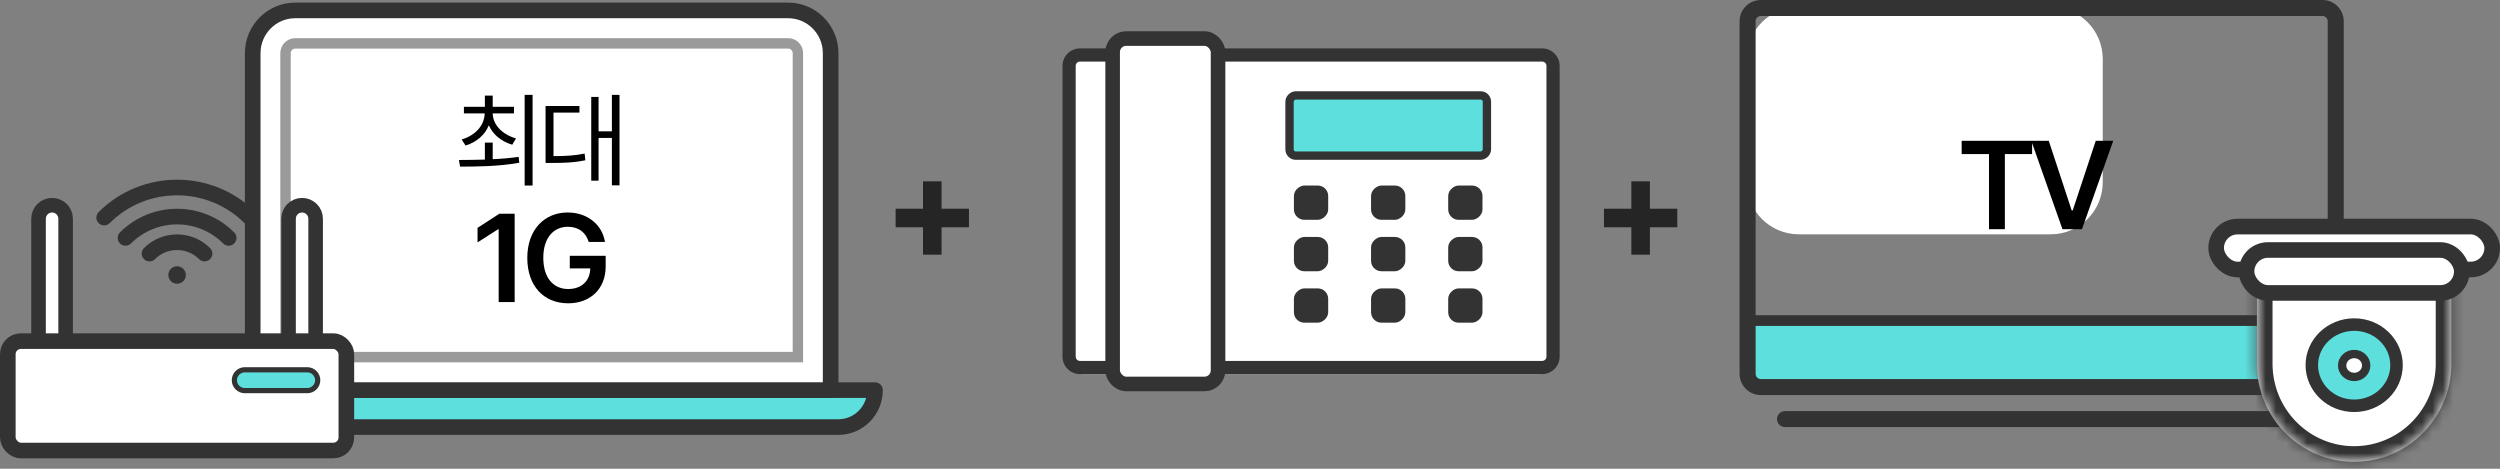 <svg width="240" height="45" viewBox="0 0 240 45" fill="none" xmlns="http://www.w3.org/2000/svg">
<rect x="0" y="0" width="240" height="45" fill="#808080" stroke="none"/>
<path d="M20 37.452H84C84 39.412 82.423 41 80.475 41H23.525C21.577 41 20 39.412 20 37.452Z" fill="#5DDFDE" stroke="#333333" stroke-width="1.5" stroke-linecap="round" stroke-linejoin="round"/>
<path d="M28.339 1H75.662C77.914 1 79.742 2.84 79.742 5.106V37.447H24.26V5.106C24.26 2.84 26.087 1 28.339 1Z" fill="white" stroke="#333333" stroke-width="1.5" stroke-linecap="round" stroke-linejoin="round"/>
<g style="mix-blend-mode:darken">
<path d="M76.598 5.106V34.282H27.409V5.106C27.409 4.586 27.828 4.164 28.345 4.164L75.662 4.164C76.179 4.164 76.598 4.586 76.598 5.106Z" stroke="#9A9A9A" stroke-miterlimit="10"/>
</g>
<path d="M88.61 24.448V17.408H90.39V24.448H88.61ZM85.98 21.818V20.038H93.02V21.818H85.98Z" fill="#252525"/>
<path d="M156.61 24.448V17.408H158.39V24.448H156.61ZM153.98 21.818V20.038H161.02V21.818H153.98Z" fill="#252525"/>
<path d="M47.3 13.69V15.281C48.135 15.247 48.989 15.174 49.79 15.057L49.849 15.623C47.866 15.984 45.728 15.994 44.165 15.994L44.058 15.359C44.785 15.354 45.645 15.35 46.548 15.32V13.69H47.3ZM49.341 10.252V10.887H47.3C47.319 12.01 48.252 12.923 49.536 13.289L49.175 13.895C48.13 13.582 47.315 12.913 46.929 12.029C46.548 12.962 45.737 13.655 44.693 13.973L44.322 13.387C45.606 13.011 46.509 12.059 46.529 10.887H44.536V10.252H46.548V9.178H47.3V10.252H49.341ZM51.128 9.109V17.811H50.366V9.109H51.128ZM59.473 9.109V17.791H58.741V13.24H57.462V17.342H56.759V9.305H57.462V12.605H58.741V9.109H59.473ZM55.626 10.174V10.809H53.136V14.988C54.332 14.983 55.162 14.94 56.124 14.744L56.192 15.389C55.147 15.604 54.259 15.643 52.931 15.643H52.374V10.174H55.626ZM49.407 20.516V29H47.872V22.004H47.825L45.844 23.27V21.875L47.942 20.516H49.407ZM56.515 23.223C56.245 22.32 55.542 21.77 54.511 21.77C53.14 21.77 52.156 22.836 52.156 24.746C52.156 26.68 53.128 27.746 54.546 27.746C55.824 27.746 56.644 26.973 56.667 25.766H54.699V24.559H58.144V25.578C58.144 27.758 56.644 29.117 54.546 29.117C52.203 29.117 50.62 27.453 50.62 24.758C50.62 22.039 52.273 20.398 54.499 20.398C56.374 20.398 57.816 21.559 58.074 23.223H56.515Z" fill="black"/>
<path d="M3.7 21C3.7 20.282 4.282 19.7 5 19.7C5.718 19.7 6.3 20.282 6.3 21V32C6.3 32.718 5.718 33.3 5 33.3C4.282 33.3 3.7 32.718 3.7 32V21Z" fill="white"/>
<path d="M3.7 21C3.7 20.282 4.282 19.7 5 19.7C5.718 19.7 6.3 20.282 6.3 21V32C6.3 32.718 5.718 33.3 5 33.3C4.282 33.3 3.7 32.718 3.7 32V21Z" fill="white"/>
<path d="M3.7 21C3.7 20.282 4.282 19.7 5 19.7C5.718 19.7 6.3 20.282 6.3 21V32C6.3 32.718 5.718 33.3 5 33.3C4.282 33.3 3.7 32.718 3.7 32V21Z" fill="white"/>
<path d="M3.7 21C3.7 20.282 4.282 19.7 5 19.7C5.718 19.7 6.3 20.282 6.3 21V32C6.3 32.718 5.718 33.3 5 33.3C4.282 33.3 3.7 32.718 3.7 32V21Z" stroke="#333333" stroke-width="1.4"/>
<path d="M27.7 21C27.7 20.282 28.282 19.7 29 19.7C29.718 19.7 30.3 20.282 30.3 21V32C30.3 32.718 29.718 33.3 29 33.3C28.282 33.3 27.7 32.718 27.7 32V21Z" fill="white"/>
<path d="M27.7 21C27.7 20.282 28.282 19.7 29 19.7C29.718 19.7 30.3 20.282 30.3 21V32C30.3 32.718 29.718 33.3 29 33.3C28.282 33.3 27.7 32.718 27.7 32V21Z" fill="white"/>
<path d="M27.7 21C27.7 20.282 28.282 19.7 29 19.7C29.718 19.7 30.3 20.282 30.3 21V32C30.3 32.718 29.718 33.3 29 33.3C28.282 33.3 27.7 32.718 27.7 32V21Z" fill="white"/>
<path d="M27.7 21C27.7 20.282 28.282 19.7 29 19.7C29.718 19.7 30.3 20.282 30.3 21V32C30.3 32.718 29.718 33.3 29 33.3C28.282 33.3 27.7 32.718 27.7 32V21Z" stroke="#333333" stroke-width="1.4"/>
<rect x="0.75" y="32.75" width="32.5" height="10.5" rx="1.25" fill="white" stroke="#333333" stroke-width="1.5"/>
<path d="M23.5 37.5C22.948 37.5 22.5 37.052 22.5 36.5C22.5 35.948 22.948 35.5 23.5 35.5H29.5C30.052 35.5 30.5 35.948 30.5 36.5C30.5 37.052 30.052 37.5 29.5 37.5H23.5Z" fill="#5DDFDE" stroke="#333333" stroke-width="0.5"/>
<path d="M17.84 26.4C17.84 25.936 17.464 25.56 17 25.56C16.536 25.56 16.16 25.936 16.16 26.4C16.16 26.864 16.536 27.24 17 27.24C17.464 27.24 17.84 26.864 17.84 26.4Z" fill="#333333"/>
<path d="M19.637 24.344C18.178 22.89 15.81 22.89 14.352 24.344" stroke="#333333" stroke-width="1.5" stroke-miterlimit="10" stroke-linecap="round"/>
<path d="M21.952 22.839C19.213 20.11 14.785 20.11 12.047 22.839" stroke="#333333" stroke-width="1.5" stroke-miterlimit="10" stroke-linecap="round"/>
<path d="M24 20.888C20.135 17.037 13.865 17.037 10 20.888" stroke="#333333" stroke-width="1.5" stroke-miterlimit="10" stroke-linecap="round"/>
<path d="M102.838 6.514C102.838 5.962 103.286 5.514 103.838 5.514H147.889C148.441 5.514 148.889 5.962 148.889 6.514V34.914C148.889 35.467 148.441 35.914 147.889 35.914H103.838C103.286 35.914 102.838 35.467 102.838 34.914V6.514Z" fill="white"/>
<path d="M148.049 35.914H127.13C126.779 35.914 126.496 35.631 126.496 35.281C126.496 34.93 126.779 34.647 127.13 34.647H148.049C148.273 34.647 148.459 34.465 148.459 34.237V6.323C148.459 6.099 148.277 5.913 148.049 5.913H103.677C103.453 5.913 103.267 6.095 103.267 6.323V34.237C103.267 34.461 103.449 34.647 103.677 34.647H130.509C130.859 34.647 131.142 34.93 131.142 35.281C131.142 35.631 130.859 35.914 130.509 35.914H103.677C102.752 35.914 102 35.162 102 34.237V6.323C102 5.398 102.752 4.646 103.677 4.646H148.049C148.974 4.646 149.726 5.398 149.726 6.323V34.237C149.726 35.162 148.974 35.914 148.049 35.914Z" fill="#333333"/>
<rect x="106.813" y="3.7" width="10.12" height="33.16" rx="1.3" fill="white" stroke="#333333" stroke-width="1.4"/>
<rect x="124.215" y="21.103" width="3.291" height="3.291" rx="1" transform="rotate(-90 124.215 21.103)" fill="#333333"/>
<rect x="131.621" y="21.103" width="3.291" height="3.291" rx="1" transform="rotate(-90 131.621 21.103)" fill="#333333"/>
<rect x="139.027" y="21.103" width="3.291" height="3.291" rx="1" transform="rotate(-90 139.027 21.103)" fill="#333333"/>
<rect x="124.215" y="26.04" width="3.291" height="3.291" rx="1" transform="rotate(-90 124.215 26.04)" fill="#333333"/>
<rect x="131.621" y="26.04" width="3.291" height="3.291" rx="1" transform="rotate(-90 131.621 26.04)" fill="#333333"/>
<rect x="139.027" y="26.04" width="3.291" height="3.291" rx="1" transform="rotate(-90 139.027 26.04)" fill="#333333"/>
<rect x="124.215" y="30.977" width="3.291" height="3.291" rx="1" transform="rotate(-90 124.215 30.977)" fill="#333333"/>
<rect x="131.621" y="30.977" width="3.291" height="3.291" rx="1" transform="rotate(-90 131.621 30.977)" fill="#333333"/>
<rect x="139.027" y="30.977" width="3.291" height="3.291" rx="1" transform="rotate(-90 139.027 30.977)" fill="#333333"/>
<rect x="123.795" y="14.943" width="5.783" height="18.949" rx="0.6" transform="rotate(-90 123.795 14.943)" fill="#5DDFDE" stroke="#333333" stroke-width="0.8"/>
<path d="M167.684 5.662C167.684 2.9 169.922 0.662 172.684 0.662H196.864C199.626 0.662 201.864 2.9 201.864 5.662V17.494C201.864 20.255 199.626 22.494 196.864 22.494H172.684C169.922 22.494 167.684 20.255 167.684 17.494V5.662Z" fill="white"/>
<path d="M223.986 37H168.014C167.731 37 167.5 35.65 167.5 34C167.5 32.35 167.731 31 168.014 31H223.986C224.269 31 224.5 32.35 224.5 34C224.5 35.65 224.269 37 223.986 37Z" fill="#5DDFDE"/>
<path d="M223.974 31.288H168.027C167.745 31.288 167.514 31.057 167.514 30.775C167.514 30.493 167.745 30.262 168.027 30.262H223.974C224.256 30.262 224.487 30.493 224.487 30.775C224.487 31.057 224.256 31.288 223.974 31.288Z" fill="#333333"/>
<path d="M222.962 37.925H197.54C197.114 37.925 196.77 37.582 196.77 37.156C196.77 36.731 197.114 36.388 197.54 36.388H222.962C223.234 36.388 223.46 36.167 223.46 35.89V2.035C223.46 1.763 223.239 1.538 222.962 1.538H169.038C168.766 1.538 168.54 1.758 168.54 2.035V35.89C168.54 36.162 168.761 36.388 169.038 36.388H201.646C202.072 36.388 202.416 36.731 202.416 37.156C202.416 37.582 202.072 37.925 201.646 37.925H169.038C167.914 37.925 167 37.013 167 35.89V2.035C167 0.912 167.914 0 169.038 0H222.962C224.086 0 225 0.912 225 2.035V35.89C225 37.013 224.086 37.925 222.962 37.925Z" fill="#333333"/>
<path d="M220.638 41H171.364C170.938 41 170.594 40.657 170.594 40.231C170.594 39.806 170.938 39.462 171.364 39.462H220.638C221.064 39.462 221.408 39.806 221.408 40.231C221.408 40.657 221.064 41 220.638 41Z" fill="#333333"/>
<path d="M188.319 14.793V13.516H195.081V14.793H192.467V22H190.944V14.793H188.319ZM196.681 13.516L198.884 20.207H198.978L201.193 13.516H202.869L199.869 22H197.994L195.005 13.516H196.681Z" fill="black"/>
<rect x="212.75" y="21.75" width="26.5" height="4.123" rx="2.061" fill="white" stroke="#333333" stroke-width="1.5"/>
<mask id="path-35-inside-1_0_1" fill="white">
<path fill-rule="evenodd" clip-rule="evenodd" d="M235.331 24.033H216.664V34.916V35.406H216.676C216.929 40.379 221.005 44.334 225.997 44.334C230.989 44.334 235.066 40.379 235.318 35.406H235.331V34.916V24.033Z"/>
</mask>
<path fill-rule="evenodd" clip-rule="evenodd" d="M235.331 24.033H216.664V34.916V35.406H216.676C216.929 40.379 221.005 44.334 225.997 44.334C230.989 44.334 235.066 40.379 235.318 35.406H235.331V34.916V24.033Z" fill="white"/>
<path d="M216.664 24.033V22.533H215.164V24.033H216.664ZM235.331 24.033H236.831V22.533H235.331V24.033ZM216.664 35.406H215.164V36.906H216.664V35.406ZM216.676 35.406L218.175 35.33L218.102 33.906H216.676V35.406ZM235.318 35.406V33.906H233.893L233.82 35.33L235.318 35.406ZM235.331 35.406V36.906H236.831V35.406H235.331ZM216.664 25.533H235.331V22.533H216.664V25.533ZM218.164 34.916V24.033H215.164V34.916H218.164ZM218.164 35.406V34.916H215.164V35.406H218.164ZM216.676 33.906H216.664V36.906H216.676V33.906ZM225.997 42.834C221.82 42.834 218.387 39.521 218.175 35.33L215.178 35.482C215.471 41.237 220.191 45.834 225.997 45.834V42.834ZM233.82 35.33C233.607 39.521 230.175 42.834 225.997 42.834V45.834C231.804 45.834 236.524 41.237 236.816 35.482L233.82 35.33ZM235.331 33.906H235.318V36.906H235.331V33.906ZM233.831 34.916V35.406H236.831V34.916H233.831ZM233.831 24.033V34.916H236.831V24.033H233.831Z" fill="#333333" mask="url(#path-35-inside-1_0_1)"/>
<path d="M230.067 35.057C230.067 37.189 228.268 38.955 226.001 38.955C223.734 38.955 221.934 37.189 221.934 35.057C221.934 32.925 223.734 31.159 226.001 31.159C228.268 31.159 230.067 32.925 230.067 35.057Z" fill="#5DDFDE" stroke="#333333" stroke-width="1.2"/>
<path d="M227.156 35.086C227.156 35.681 226.653 36.187 226.001 36.187C225.349 36.187 224.845 35.681 224.845 35.086C224.845 34.492 225.349 33.986 226.001 33.986C226.653 33.986 227.156 34.492 227.156 35.086Z" fill="white" stroke="#333333" stroke-width="0.8"/>
<rect x="215.666" y="23.999" width="20.667" height="4.123" rx="2.061" fill="white" stroke="#333333" stroke-width="1.5"/>
</svg>

